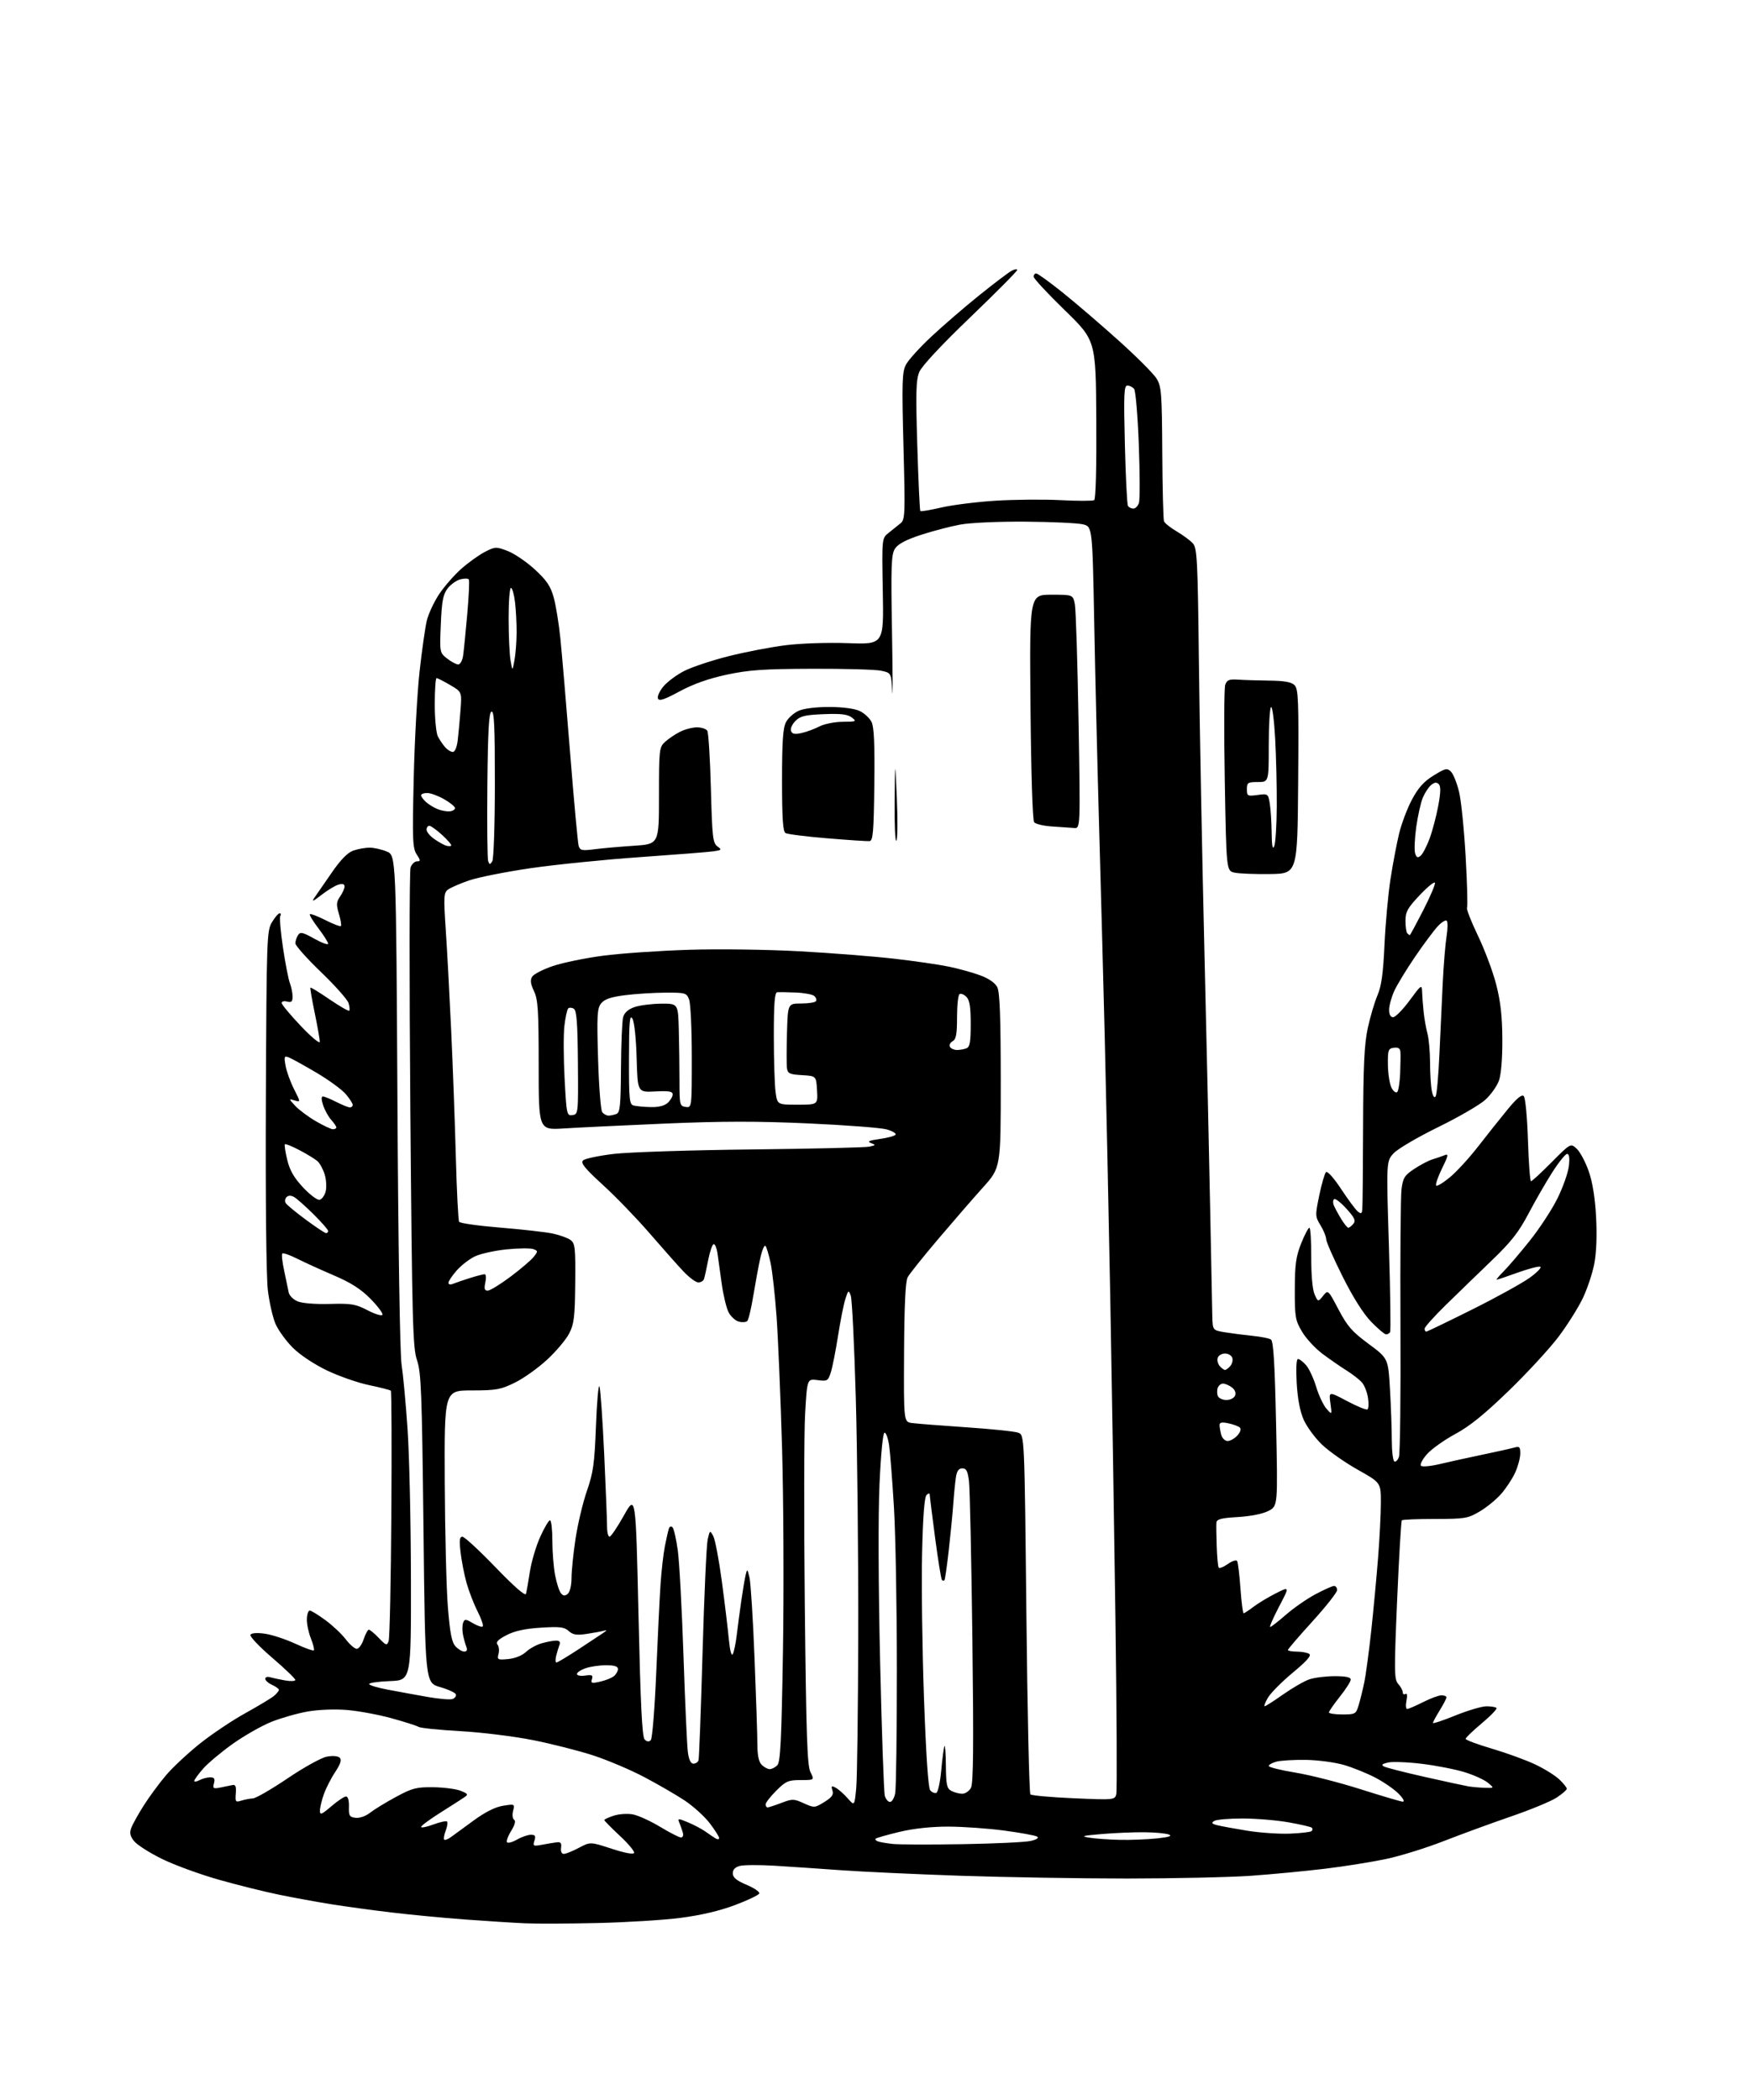 <?xml version="1.0" encoding="UTF-8" standalone="no"?>
<svg 
  version="1.1" 
  xmlns="http://www.w3.org/2000/svg" 
  xmlns:xlink="http://www.w3.org/1999/xlink" 
  xmlns:svg="http://www.w3.org/2000/svg"
  xmlns:rdf="http://www.w3.org/1999/02/22-rdf-syntax-ns#"
  xmlns:cc="http://creativecommons.org/ns#"
  xmlns:dc="http://purl.org/dc/elements/1.1/"
  viewBox="0 0 640 768"
  width="640"
  height="768"
>
<style>svg {background-color: white; }</style>"
<path stroke="none" fill="black" fill-rule="evenodd" d="M218.50,703.28C208.05,703.52 196.12,703.57 192.00,703.38C187.88,703.20 177.97,702.57 170.00,701.98C162.03,701.39 149.88,700.23 143.00,699.40C136.12,698.58 126.29,697.23 121.15,696.41C116.01,695.59 107.46,694.03 102.15,692.94C96.84,691.86 86.88,689.38 80.00,687.43C73.12,685.48 63.78,682.07 59.23,679.83C54.69,677.60 50.10,674.67 49.03,673.32C47.54,671.42 47.31,670.30 48.04,668.41C48.55,667.06 50.61,663.38 52.61,660.23C54.61,657.08 58.24,652.15 60.68,649.28C63.11,646.40 68.67,641.21 73.02,637.73C77.36,634.25 84.88,629.21 89.71,626.54C94.54,623.86 99.29,621.00 100.25,620.18C101.21,619.36 102.00,618.38 102.00,618.01C102.00,617.63 100.87,616.81 99.50,616.18C98.12,615.56 97.00,614.55 97.00,613.95C97.00,613.36 97.79,613.10 98.75,613.38C99.71,613.66 102.19,614.19 104.25,614.56C106.31,614.92 108.00,614.84 107.99,614.36C107.99,613.89 104.15,610.21 99.47,606.19C94.78,602.18 91.24,598.42 91.59,597.85C91.99,597.21 94.02,597.06 96.87,597.47C99.42,597.83 104.38,599.46 107.90,601.08C111.42,602.71 114.51,603.82 114.77,603.56C115.04,603.30 114.55,601.33 113.69,599.18C112.83,597.03 112.17,593.86 112.22,592.14C112.26,590.41 112.74,589.00 113.27,589.00C113.80,589.00 116.37,590.57 118.99,592.50C121.61,594.42 124.96,597.57 126.43,599.50C127.90,601.42 129.72,603.00 130.47,603.00C131.23,603.00 132.36,601.42 133.00,599.50C133.64,597.58 134.49,596.00 134.89,596.00C135.29,596.00 136.93,597.36 138.53,599.03C141.20,601.82 141.49,601.91 142.13,600.17C142.52,599.13 142.96,578.21 143.12,553.68C143.28,529.15 143.20,508.87 142.93,508.60C142.67,508.34 139.09,507.42 134.98,506.56C130.86,505.71 123.90,503.27 119.50,501.16C114.86,498.92 109.65,495.46 107.10,492.90C104.67,490.48 101.85,486.60 100.81,484.28C99.78,481.96 98.49,476.34 97.95,471.78C97.37,466.92 97.07,438.12 97.23,402.00C97.49,342.89 97.58,340.37 99.47,337.25C100.55,335.46 101.81,334.00 102.27,334.00C102.74,334.00 102.85,334.44 102.51,334.98C102.18,335.51 102.61,340.68 103.47,346.45C104.33,352.22 105.47,358.11 106.01,359.54C106.56,360.96 107.00,363.18 107.00,364.47C107.00,366.32 106.58,366.70 105.00,366.29C103.90,366.00 103.00,366.23 103.00,366.79C103.00,367.35 106.13,371.12 109.96,375.16C113.78,379.20 116.93,381.82 116.94,381.00C116.96,380.18 116.13,375.45 115.11,370.50C114.08,365.55 113.37,361.36 113.52,361.19C113.67,361.01 116.82,362.95 120.52,365.48C124.22,368.01 127.46,369.87 127.72,369.62C127.97,369.36 127.86,368.10 127.46,366.83C127.07,365.55 122.53,360.44 117.37,355.48C112.22,350.53 108.01,345.80 108.02,344.98C108.02,344.17 108.46,342.82 108.99,342.00C109.81,340.71 110.66,340.90 114.97,343.31C117.74,344.85 120.00,345.67 120.00,345.13C120.00,344.59 118.39,342.05 116.43,339.48C114.47,336.91 113.07,334.59 113.33,334.33C113.59,334.08 116.14,335.05 119.00,336.50C121.86,337.95 124.41,338.92 124.67,338.66C124.93,338.41 124.60,336.40 123.94,334.20C122.93,330.81 122.99,329.85 124.37,327.88C125.27,326.60 126.00,324.95 126.00,324.21C126.00,323.28 125.30,323.07 123.75,323.53C122.51,323.90 119.70,325.61 117.50,327.33C114.50,329.68 113.87,329.92 115.00,328.29C115.83,327.10 118.67,322.98 121.32,319.14C124.61,314.37 127.12,311.81 129.22,311.07C130.91,310.48 133.60,310.00 135.18,310.00C136.77,310.00 139.59,310.64 141.46,311.42C144.85,312.84 144.85,312.84 145.35,402.67C145.64,455.51 146.26,495.18 146.86,499.00C147.41,502.57 148.40,513.15 149.04,522.50C149.69,531.85 150.25,556.38 150.28,577.00C150.35,614.50 150.35,614.50 142.68,614.79C138.45,614.95 135.00,615.44 135.00,615.87C135.00,616.30 138.04,617.23 141.75,617.92C145.46,618.62 151.98,619.82 156.23,620.57C160.49,621.33 164.67,621.68 165.53,621.35C166.38,621.02 166.92,620.26 166.72,619.65C166.51,619.04 163.91,617.84 160.92,616.98C155.50,615.41 155.50,615.41 154.87,558.93C154.31,509.20 154.02,501.85 152.51,497.47C150.96,492.99 150.72,484.00 150.07,406.00C149.68,358.42 149.71,318.49 150.15,317.25C150.59,316.01 151.65,315.00 152.50,315.00C153.86,315.00 153.85,314.70 152.38,312.46C150.90,310.19 150.78,307.17 151.30,284.71C151.62,270.84 152.59,253.20 153.45,245.50C154.31,237.80 155.49,229.47 156.08,227.00C156.67,224.53 158.69,220.18 160.57,217.34C162.45,214.50 166.13,210.30 168.74,207.99C171.36,205.68 175.25,202.90 177.38,201.81C181.09,199.91 181.45,199.90 185.65,201.50C188.06,202.42 192.50,205.43 195.52,208.19C199.84,212.14 201.31,214.29 202.46,218.35C203.26,221.18 204.38,228.00 204.94,233.50C205.50,239.00 207.11,257.90 208.51,275.50C209.91,293.10 211.31,308.34 211.63,309.38C212.14,311.01 212.87,311.17 217.36,310.59C220.19,310.22 226.66,309.65 231.75,309.31C241.00,308.71 241.00,308.71 241.00,291.03C241.00,273.97 241.08,273.28 243.25,271.29C244.49,270.16 246.94,268.51 248.70,267.62C250.46,266.73 253.25,266.00 254.89,266.00C256.54,266.00 258.23,266.56 258.67,267.25C259.10,267.94 259.69,277.42 259.98,288.33C260.45,306.12 260.69,308.30 262.35,309.52C264.06,310.77 263.95,310.91 260.85,311.35C259.01,311.61 246.93,312.56 234.00,313.47C221.07,314.37 203.07,316.20 194.00,317.52C184.93,318.85 174.80,320.86 171.50,322.00C168.20,323.14 164.74,324.65 163.81,325.36C162.28,326.51 162.21,327.97 163.02,340.07C163.52,347.46 164.41,364.07 165.01,377.00C165.61,389.93 166.37,410.71 166.71,423.19C167.04,435.67 167.58,446.31 167.91,446.83C168.23,447.35 175.03,448.31 183.00,448.96C190.97,449.61 199.59,450.59 202.14,451.13C204.69,451.67 207.62,452.73 208.64,453.48C210.32,454.71 210.49,456.27 210.37,469.24C210.25,481.60 209.94,484.19 208.18,487.64C207.05,489.85 203.42,494.17 200.11,497.23C196.80,500.30 191.49,504.09 188.30,505.65C183.10,508.20 181.46,508.50 172.50,508.50C162.50,508.51 162.50,508.51 162.65,542.00C162.74,560.43 163.25,581.04 163.80,587.80C164.55,597.15 165.21,600.57 166.55,602.05C167.52,603.12 168.96,604.00 169.76,604.00C170.74,604.00 170.99,603.42 170.54,602.25C170.16,601.29 169.61,599.28 169.31,597.78C169.01,596.29 169.04,594.35 169.37,593.47C169.92,592.03 170.27,592.05 172.96,593.64C174.60,594.60 176.21,595.13 176.54,594.80C176.87,594.47 176.02,592.00 174.66,589.31C173.29,586.62 171.49,581.96 170.64,578.96C169.80,575.96 168.81,570.91 168.44,567.75C167.92,563.27 168.07,562.00 169.11,562.00C169.85,562.00 175.29,567.02 181.20,573.16C187.91,580.13 192.09,583.79 192.35,582.91C192.57,582.13 193.21,578.52 193.77,574.87C194.32,571.23 196.02,565.49 197.53,562.12C199.04,558.75 200.66,556.00 201.14,556.00C201.61,556.00 202.00,559.31 202.00,563.36C202.00,567.41 202.45,573.11 203.00,576.01C203.55,578.92 204.51,581.91 205.14,582.66C205.99,583.69 206.60,583.75 207.63,582.89C208.43,582.23 209.00,579.81 209.01,577.13C209.01,574.58 209.67,568.11 210.48,562.75C211.29,557.39 213.16,549.51 214.64,545.25C216.96,538.57 217.42,535.28 217.95,521.50C218.29,512.70 218.86,506.18 219.22,507.00C219.58,507.82 220.36,518.85 220.95,531.50C221.53,544.15 222.01,556.19 222.01,558.25C222.00,560.31 222.41,562.00 222.91,562.00C223.41,562.00 225.77,558.51 228.16,554.25C232.50,546.50 232.50,546.50 233.51,590.71C234.25,623.49 234.83,635.23 235.76,636.16C236.59,636.99 237.33,637.07 238.00,636.40C238.55,635.85 239.44,624.86 239.98,611.95C240.52,599.05 241.23,584.45 241.56,579.50C241.89,574.55 242.60,568.25 243.15,565.50C243.69,562.75 244.34,559.86 244.60,559.08C244.88,558.23 245.42,558.03 245.96,558.58C246.45,559.09 247.31,562.88 247.88,567.01C248.45,571.14 249.38,588.46 249.96,605.51C250.53,622.55 251.25,638.41 251.56,640.75C251.93,643.57 252.62,645.00 253.59,645.00C254.40,645.00 255.24,644.44 255.46,643.75C255.68,643.06 256.34,625.40 256.93,604.50C257.52,583.60 258.37,564.92 258.81,563.00C259.60,559.59 259.65,559.56 260.84,561.75C261.52,562.99 262.93,570.41 263.98,578.25C265.03,586.09 266.18,595.63 266.54,599.45C266.95,603.70 267.51,605.83 267.99,604.95C268.42,604.15 269.07,601.02 269.43,598.00C269.79,594.98 270.53,589.35 271.09,585.50C271.64,581.65 272.36,577.38 272.69,576.00C273.26,573.64 273.34,573.69 274.11,577.00C274.55,578.92 275.39,592.20 275.95,606.50C276.52,620.80 276.99,635.06 276.99,638.18C277.00,642.00 277.51,644.37 278.57,645.43C279.44,646.29 280.75,647.00 281.50,647.00C282.25,647.00 283.49,646.37 284.27,645.59C285.41,644.45 285.80,636.54 286.34,603.84C286.70,581.65 286.55,548.20 286.01,529.50C285.46,510.80 284.55,489.20 284.00,481.50C283.44,473.80 282.47,465.02 281.84,462.00C281.20,458.98 280.35,456.12 279.95,455.65C279.54,455.19 278.68,457.21 278.04,460.15C277.39,463.09 276.25,469.28 275.49,473.90C274.73,478.52 273.74,482.66 273.28,483.12C272.83,483.57 271.44,483.67 270.19,483.34C268.94,483.01 267.26,481.47 266.45,479.91C265.64,478.35 264.50,473.57 263.91,469.28C263.33,465.00 262.63,460.04 262.38,458.25C262.12,456.46 261.51,455.00 261.03,455.00C260.54,455.00 259.63,457.59 259.01,460.75C258.39,463.91 257.70,467.06 257.47,467.75C257.25,468.44 256.30,469.00 255.38,469.00C254.45,469.00 251.91,467.09 249.73,464.75C247.54,462.41 242.00,456.15 237.39,450.83C232.79,445.51 225.20,437.65 220.51,433.37C213.79,427.21 212.26,425.32 213.25,424.38C213.94,423.72 219.00,422.65 224.50,422.00C230.00,421.35 252.72,420.61 275.00,420.37C297.27,420.12 316.62,419.66 318.00,419.34C320.33,418.81 320.36,418.72 318.50,418.02C317.00,417.46 317.82,417.09 321.75,416.54C324.64,416.14 327.23,415.43 327.52,414.96C327.81,414.49 326.35,413.63 324.28,413.04C322.20,412.45 309.33,411.47 295.67,410.85C276.95,410.00 264.04,410.02 243.17,410.91C227.95,411.57 211.34,412.36 206.25,412.69C197.00,413.28 197.00,413.28 197.00,389.67C197.00,369.46 196.75,365.55 195.29,362.48C194.03,359.84 193.85,358.44 194.62,357.20C195.19,356.26 198.61,354.50 202.23,353.28C205.84,352.06 214.11,350.36 220.60,349.51C227.09,348.66 241.20,347.69 251.95,347.35C262.94,347.01 280.69,347.25 292.50,347.90C304.05,348.54 319.57,349.76 327.00,350.61C334.43,351.46 343.45,352.77 347.05,353.52C350.66,354.27 355.83,355.71 358.54,356.72C361.63,357.87 363.93,359.47 364.72,361.02C365.64,362.85 365.97,371.83 365.99,395.26C366.00,427.02 366.00,427.02 359.49,434.26C355.91,438.24 348.51,446.77 343.04,453.22C337.58,459.66 332.58,465.91 331.94,467.12C331.14,468.60 330.72,477.45 330.63,494.65C330.50,520.00 330.50,520.00 333.50,520.42C335.15,520.65 344.07,521.35 353.33,521.98C362.58,522.60 371.17,523.49 372.41,523.97C374.67,524.83 374.67,524.83 375.36,590.14C375.74,626.06 376.40,655.80 376.83,656.23C377.25,656.65 384.37,657.29 392.64,657.65C407.37,658.29 407.70,658.25 408.24,656.19C408.54,655.03 408.41,626.05 407.93,591.79C407.46,557.53 406.60,504.30 406.02,473.50C405.44,442.70 404.53,400.18 404.01,379.00C403.48,357.82 402.56,323.18 401.95,302.00C401.35,280.82 400.55,247.54 400.18,228.04C399.50,192.58 399.50,192.58 396.00,191.75C394.07,191.29 384.62,190.85 375.00,190.78C364.88,190.71 354.76,191.17 351.00,191.88C347.43,192.55 340.99,194.24 336.71,195.64C331.34,197.40 328.43,198.95 327.33,200.62C325.94,202.74 325.80,206.62 326.22,231.27C326.48,246.80 326.52,256.48 326.30,252.79C325.91,246.07 325.91,246.07 322.21,245.29C320.17,244.85 308.82,244.54 297.00,244.58C279.16,244.64 273.84,245.01 265.73,246.75C259.15,248.16 253.54,250.15 248.55,252.84C242.87,255.91 241.03,256.51 240.62,255.44C240.32,254.68 241.25,252.67 242.67,250.98C244.10,249.29 247.54,246.74 250.33,245.33C253.12,243.92 260.38,241.51 266.45,239.98C272.53,238.45 281.91,236.64 287.31,235.97C292.90,235.27 302.72,234.94 310.16,235.21C323.21,235.68 323.21,235.68 322.85,216.25C322.50,196.82 322.50,196.82 325.00,194.86C326.38,193.78 328.31,192.22 329.31,191.41C331.01,190.01 331.07,188.25 330.41,163.19C329.80,139.76 329.91,136.08 331.31,133.38C332.18,131.68 336.38,127.04 340.64,123.07C344.89,119.09 352.77,112.30 358.15,107.97C363.54,103.64 368.85,99.61 369.97,99.02C371.09,98.42 372.00,98.30 372.00,98.74C372.00,99.19 364.28,106.97 354.85,116.03C344.30,126.15 337.12,133.85 336.22,136.00C334.99,138.92 334.87,143.39 335.47,163.00C335.86,175.93 336.36,186.68 336.58,186.90C336.79,187.12 340.24,186.54 344.24,185.61C348.23,184.68 357.12,183.56 364.00,183.12C370.88,182.69 381.61,182.59 387.85,182.91C394.09,183.24 399.63,183.23 400.16,182.91C400.74,182.54 401.04,170.95 400.93,153.41C400.75,124.50 400.75,124.50 389.38,113.43C383.12,107.35 378.00,101.83 378.00,101.18C378.00,100.53 378.43,100.00 378.96,100.00C379.48,100.00 383.85,103.16 388.66,107.01C393.47,110.87 402.71,118.80 409.19,124.63C415.67,130.46 421.86,136.66 422.95,138.41C424.75,141.33 424.93,143.62 425.06,165.47C425.13,178.60 425.42,189.92 425.69,190.63C425.96,191.34 428.05,193.01 430.34,194.35C432.63,195.70 435.28,197.65 436.24,198.71C437.81,200.44 438.02,204.59 438.46,242.56C438.73,265.63 439.62,312.62 440.45,347.00C441.28,381.38 442.24,424.57 442.59,443.00C442.94,461.43 443.28,478.75 443.36,481.50C443.50,486.50 443.50,486.50 448.00,487.24C450.48,487.64 454.98,488.22 458.01,488.53C461.04,488.83 464.08,489.43 464.77,489.86C465.72,490.44 466.19,498.21 466.68,520.71C467.32,550.78 467.32,550.78 463.91,552.56C461.86,553.63 457.41,554.52 452.75,554.80C446.54,555.17 444.97,555.58 444.86,556.88C444.78,557.77 444.83,561.65 444.97,565.50C445.10,569.35 445.42,572.85 445.68,573.27C445.93,573.69 447.43,573.12 449.00,572.00C450.57,570.88 452.12,570.38 452.43,570.89C452.75,571.41 453.30,575.91 453.65,580.91C454.01,585.91 454.53,590.00 454.81,590.00C455.08,590.00 456.70,588.94 458.41,587.64C460.11,586.34 463.79,584.13 466.58,582.71C471.67,580.13 471.67,580.13 467.77,587.57C465.63,591.66 464.17,595.00 464.53,595.00C464.89,595.00 467.47,592.99 470.28,590.54C473.08,588.09 477.94,584.71 481.08,583.04C484.21,581.37 487.28,580.00 487.89,580.00C488.50,580.00 489.00,580.68 489.00,581.52C489.00,582.36 484.95,587.50 480.00,592.95C475.05,598.39 471.00,603.11 471.00,603.43C471.00,603.74 472.46,604.01 474.25,604.02C476.04,604.02 478.08,604.40 478.79,604.85C479.70,605.43 477.96,607.42 472.79,611.72C468.78,615.05 464.69,619.17 463.69,620.89C462.70,622.60 462.17,624.00 462.51,624.00C462.86,624.00 465.92,622.04 469.32,619.64C472.72,617.25 477.03,614.77 478.90,614.14C480.77,613.52 484.93,613.00 488.15,613.00C492.17,613.00 494.00,613.39 493.99,614.25C493.98,614.94 492.19,617.75 490.00,620.50C487.81,623.25 486.02,625.84 486.01,626.25C486.00,626.66 488.22,627.00 490.92,627.00C495.61,627.00 495.89,626.84 496.84,623.75C497.38,621.96 498.31,618.25 498.89,615.50C499.48,612.75 500.63,604.20 501.47,596.50C502.30,588.80 503.43,576.70 503.99,569.60C504.55,562.51 505.00,553.45 505.00,549.48C505.00,542.24 505.00,542.24 496.55,537.50C491.91,534.89 486.02,530.76 483.47,528.32C480.92,525.87 477.91,521.78 476.78,519.23C475.43,516.19 474.55,511.56 474.22,505.80C473.92,500.47 474.10,497.00 474.69,497.00C475.22,497.00 476.55,498.01 477.64,499.25C478.73,500.49 480.40,504.05 481.34,507.17C482.28,510.29 483.97,513.89 485.10,515.17C487.14,517.50 487.14,517.50 486.55,513.17C485.95,508.84 485.95,508.84 492.63,512.39C496.30,514.34 499.66,515.71 500.09,515.45C500.52,515.18 500.61,513.28 500.30,511.23C499.99,509.18 499.00,506.65 498.11,505.62C497.23,504.59 494.70,502.62 492.50,501.24C490.30,499.87 486.32,497.11 483.66,495.12C481.00,493.13 477.62,489.48 476.16,487.00C473.71,482.85 473.50,481.64 473.53,471.50C473.55,462.41 473.96,459.50 475.85,454.75C477.11,451.59 478.47,449.00 478.86,449.00C479.26,449.00 479.56,453.84 479.54,459.75C479.52,466.32 479.99,471.61 480.76,473.35C482.02,476.19 482.02,476.19 483.86,473.92C485.70,471.65 485.70,471.65 489.52,478.91C492.73,485.01 494.48,487.02 500.51,491.47C507.68,496.78 507.68,496.78 508.34,508.14C508.70,514.39 508.99,522.74 509.00,526.69C509.00,530.65 509.42,534.14 509.93,534.46C510.44,534.77 511.20,534.01 511.62,532.76C512.04,531.52 512.29,510.02 512.17,485.00C512.05,459.98 512.22,437.40 512.56,434.83C513.09,430.76 513.69,429.81 517.23,427.47C519.47,425.99 522.47,424.42 523.90,423.99C525.33,423.56 527.31,422.88 528.30,422.48C529.84,421.85 529.70,422.57 527.36,427.35C525.85,430.42 524.89,433.23 525.24,433.58C525.59,433.92 527.88,432.53 530.33,430.48C532.78,428.44 537.42,423.36 540.64,419.20C543.86,415.05 548.69,408.98 551.36,405.73C554.73,401.63 556.54,400.14 557.26,400.86C557.85,401.45 558.52,408.53 558.79,416.95C559.05,425.23 559.56,432.00 559.91,432.00C560.27,432.00 563.67,428.86 567.48,425.02C574.41,418.04 574.41,418.04 576.66,420.15C577.89,421.31 579.86,425.01 581.03,428.38C582.43,432.42 583.35,438.14 583.72,445.20C584.07,451.90 583.82,458.26 583.05,462.20C582.38,465.67 580.51,471.29 578.89,474.70C577.27,478.11 573.32,484.41 570.11,488.70C566.90,492.99 558.70,501.90 551.89,508.51C542.91,517.21 537.48,521.61 532.16,524.47C528.13,526.65 523.48,529.96 521.84,531.84C520.19,533.71 519.22,535.61 519.67,536.06C520.13,536.50 523.20,536.23 526.50,535.44C529.80,534.65 536.77,533.12 542.00,532.03C547.23,530.94 552.51,529.76 553.75,529.41C555.71,528.85 556.00,529.13 555.98,531.63C555.97,533.21 555.13,536.33 554.11,538.57C553.09,540.80 550.79,544.31 548.99,546.35C547.20,548.40 543.65,551.30 541.11,552.79C536.81,555.32 535.72,555.50 524.83,555.50C518.42,555.50 512.95,555.73 512.67,556.00C512.40,556.27 511.63,569.45 510.95,585.27C509.83,611.57 509.87,614.20 511.36,615.85C512.26,616.84 513.00,618.21 513.00,618.89C513.00,619.56 513.44,619.84 513.98,619.51C514.60,619.13 514.74,620.06 514.36,621.95C514.02,623.63 514.14,625.00 514.62,625.00C515.11,624.99 517.71,623.87 520.42,622.50C523.13,621.12 526.16,620.00 527.17,620.00C528.18,620.00 529.00,620.34 528.99,620.75C528.99,621.16 527.88,623.30 526.53,625.50C525.17,627.70 524.05,629.78 524.03,630.11C524.01,630.45 527.71,629.22 532.25,627.38C536.79,625.54 541.89,624.03 543.58,624.02C545.28,624.01 546.94,624.28 547.28,624.62C547.62,624.95 545.22,627.47 541.95,630.20C538.68,632.94 536.00,635.51 536.00,635.92C536.00,636.33 540.33,637.95 545.61,639.51C550.90,641.07 557.99,643.65 561.36,645.24C564.74,646.83 568.74,649.31 570.25,650.75C571.76,652.19 573.00,653.73 573.00,654.17C573.00,654.61 571.31,656.08 569.25,657.43C567.19,658.78 559.65,661.89 552.50,664.34C545.35,666.80 534.33,670.84 528.00,673.31C521.67,675.79 512.23,678.73 507.00,679.84C501.77,680.95 491.65,682.57 484.50,683.43C477.35,684.29 465.20,685.45 457.50,686.00C449.80,686.54 429.41,686.99 412.18,687.00C394.96,687.00 367.51,686.54 351.18,685.99C334.86,685.43 315.20,684.52 307.50,683.96C299.80,683.40 288.95,682.67 283.39,682.33C277.83,681.99 272.09,682.01 270.64,682.38C268.85,682.82 268.00,683.71 268.00,685.11C268.00,686.64 269.30,687.72 273.02,689.29C275.77,690.46 277.88,691.88 277.69,692.45C277.51,693.03 273.49,694.95 268.77,696.72C263.17,698.83 256.25,700.45 248.84,701.40C242.61,702.20 228.95,703.04 218.50,703.28zM231.90,677.63C232.12,677.07 229.76,674.24 226.65,671.35C223.54,668.45 221.00,665.88 221.00,665.62C221.00,665.36 222.55,664.64 224.44,664.02C226.33,663.40 229.48,663.19 231.43,663.55C233.39,663.92 237.90,665.97 241.44,668.11C244.99,670.25 248.42,672.00 249.06,672.00C249.71,672.00 250.01,671.21 249.73,670.25C249.45,669.29 248.89,667.68 248.48,666.68C247.77,664.95 247.92,664.94 251.62,666.46C253.75,667.34 256.62,668.86 258.00,669.84C259.38,670.82 261.06,671.96 261.75,672.37C262.44,672.78 263.00,672.71 263.00,672.20C263.00,671.70 261.45,669.26 259.56,666.78C257.66,664.30 253.54,660.56 250.40,658.47C247.25,656.39 240.58,652.52 235.58,649.89C230.57,647.25 222.23,643.71 217.03,642.01C211.84,640.31 201.94,637.79 195.04,636.41C188.09,635.02 176.22,633.55 168.42,633.11C160.68,632.68 153.77,631.98 153.07,631.54C152.37,631.11 147.91,629.69 143.17,628.38C138.43,627.08 131.12,625.72 126.93,625.37C122.49,625.00 116.50,625.23 112.55,625.92C108.83,626.57 102.86,628.27 99.29,629.69C95.72,631.12 89.36,634.74 85.15,637.73C80.94,640.72 76.05,644.82 74.29,646.83C72.52,648.85 71.06,650.85 71.04,651.29C71.02,651.72 71.87,651.60 72.93,651.04C74.00,650.47 75.76,650.00 76.84,650.00C78.37,650.00 78.69,650.49 78.25,652.16C77.74,654.09 77.99,654.25 80.65,653.72C82.29,653.39 84.27,652.98 85.06,652.81C86.13,652.58 86.43,653.37 86.23,655.87C85.98,658.97 86.15,659.18 88.23,658.52C89.48,658.13 91.40,657.76 92.50,657.70C93.60,657.64 99.32,654.33 105.21,650.35C111.10,646.36 117.54,642.80 119.53,642.43C121.71,642.02 123.58,642.18 124.23,642.83C125.01,643.61 124.55,645.08 122.58,648.06C121.07,650.33 119.20,654.01 118.42,656.22C117.64,658.44 117.00,661.13 117.00,662.20C117.00,663.88 117.59,663.65 121.18,660.58C123.48,658.61 125.89,657.00 126.54,657.00C127.27,657.00 127.68,658.46 127.61,660.75C127.51,664.06 127.80,664.53 130.05,664.80C131.53,664.97 133.76,664.19 135.33,662.95C136.83,661.77 141.08,659.17 144.78,657.17C150.77,653.93 152.26,653.54 158.50,653.62C162.35,653.67 166.85,654.26 168.50,654.93C171.19,656.02 171.32,656.27 169.78,657.32C168.83,657.97 164.90,660.49 161.03,662.93C157.16,665.37 154.00,667.71 154.00,668.13C154.00,668.56 156.01,668.16 158.46,667.25C160.92,666.34 163.18,665.85 163.49,666.16C163.80,666.47 163.58,667.97 163.00,669.50C162.42,671.03 162.17,672.50 162.45,672.78C162.72,673.05 163.81,672.65 164.86,671.89C165.91,671.13 169.67,668.38 173.21,665.79C177.43,662.70 181.13,660.84 183.97,660.39C188.24,659.71 188.28,659.73 187.64,662.29C187.28,663.73 187.45,665.16 188.03,665.52C188.69,665.92 188.28,667.43 186.92,669.63C185.74,671.54 185.08,673.41 185.45,673.78C185.82,674.16 187.49,673.68 189.15,672.73C190.80,671.78 193.06,671.00 194.15,671.00C195.73,671.00 195.99,671.44 195.45,673.15C194.82,675.13 195.03,675.25 198.14,674.67C199.99,674.32 202.40,673.91 203.50,673.77C205.06,673.56 205.43,674.00 205.19,675.75C205.00,677.10 205.40,678.00 206.19,678.00C206.91,678.00 209.39,677.01 211.70,675.78C215.89,673.56 215.89,673.56 223.70,676.11C228.51,677.68 231.65,678.27 231.90,677.63zM352.00,674.44C363.82,674.25 375.07,673.71 376.99,673.25C379.20,672.73 380.04,672.14 379.26,671.66C378.59,671.25 373.19,670.26 367.27,669.47C361.35,668.68 352.14,668.03 346.81,668.02C340.60,668.01 334.20,668.70 328.94,669.95C324.44,671.03 320.52,672.14 320.24,672.43C319.95,672.72 320.34,673.17 321.11,673.44C321.87,673.71 324.30,674.13 326.50,674.36C328.70,674.60 340.18,674.64 352.00,674.44zM409.60,672.86C413.51,672.94 419.57,672.70 423.06,672.34C427.53,671.87 428.83,671.44 427.46,670.91C426.38,670.49 422.35,670.11 418.50,670.08C414.65,670.04 407.68,670.34 403.00,670.73C395.69,671.35 395.06,671.54 398.50,672.08C400.70,672.43 405.70,672.78 409.60,672.86zM471.77,670.59C475.76,670.43 479.33,670.01 479.68,669.65C480.04,669.29 480.08,668.75 479.77,668.43C479.46,668.12 475.67,667.24 471.35,666.47C467.03,665.70 459.45,665.06 454.50,665.05C449.55,665.04 444.85,665.44 444.05,665.95C442.91,666.67 443.15,667.00 445.19,667.51C446.61,667.87 451.53,668.77 456.13,669.52C460.74,670.27 467.77,670.75 471.77,670.59zM280.72,661.00C281.11,661.00 283.37,660.26 285.74,659.36C289.77,657.82 290.29,657.82 293.95,659.48C297.79,661.21 297.94,661.20 301.47,659.02C304.25,657.30 304.93,656.34 304.44,654.81C303.91,653.13 304.09,652.98 305.66,653.82C306.67,654.37 308.62,656.09 310.00,657.66C312.50,660.50 312.50,660.50 313.13,654.00C313.48,650.42 313.81,624.77 313.87,597.00C313.93,569.23 313.53,530.67 312.98,511.31C312.43,491.96 311.60,475.10 311.14,473.85C310.34,471.69 310.24,471.75 309.17,475.04C308.55,476.94 307.35,483.00 306.49,488.50C305.63,494.00 304.44,500.01 303.85,501.87C302.83,505.05 302.56,505.20 298.98,504.72C295.19,504.22 295.19,504.22 294.45,516.86C294.04,523.81 293.99,555.53 294.33,587.35C294.84,634.91 295.21,645.71 296.40,648.10C297.85,651.00 297.85,651.00 292.81,651.00C288.28,651.00 287.37,651.40 283.88,654.88C281.75,657.02 280.00,659.27 280.00,659.88C280.00,660.50 280.32,661.00 280.72,661.00zM325.49,659.00C326.18,659.00 327.03,657.59 327.38,655.88C327.72,654.16 328.00,633.92 328.00,610.91C328.00,587.90 327.52,561.06 326.93,551.28C326.34,541.50 325.55,531.35 325.18,528.71C324.81,526.08 324.05,523.93 323.50,523.95C322.90,523.96 322.16,531.49 321.65,542.74C321.14,553.99 321.23,580.12 321.88,608.00C322.47,633.58 323.24,655.51 323.59,656.75C323.94,657.99 324.80,659.00 325.49,659.00zM512.94,658.89C513.82,658.96 513.30,657.88 511.58,656.08C510.04,654.48 506.24,651.83 503.14,650.19C500.04,648.56 494.80,646.43 491.50,645.47C488.20,644.51 481.90,643.67 477.50,643.61C473.10,643.55 468.26,643.85 466.75,644.27C465.24,644.69 464.00,645.40 464.00,645.85C464.00,646.30 468.39,647.39 473.75,648.27C479.11,649.15 489.80,651.87 497.50,654.32C505.20,656.77 512.15,658.82 512.94,658.89zM342.40,655.70C343.01,655.50 343.82,651.82 344.22,647.52C344.61,643.22 345.14,639.21 345.39,638.60C345.64,638.00 345.88,641.20 345.92,645.71C345.99,652.77 346.27,654.08 347.93,654.96C349.00,655.53 350.78,656.00 351.90,656.00C353.02,656.00 354.46,655.02 355.10,653.82C355.97,652.19 356.10,638.33 355.61,599.07C355.25,570.16 354.69,544.36 354.38,541.75C353.92,538.00 353.41,537.00 351.94,537.00C350.62,537.00 349.95,537.93 349.59,540.25C349.32,542.04 348.88,546.42 348.63,550.00C348.37,553.58 347.62,561.23 346.97,567.00C346.32,572.77 345.61,577.69 345.39,577.92C345.18,578.15 344.76,578.10 344.47,577.81C344.19,577.52 343.06,570.58 341.98,562.39C340.90,554.20 340.01,547.07 340.01,546.55C340.00,546.03 339.48,546.12 338.84,546.76C338.07,547.53 337.52,554.71 337.22,568.21C336.96,579.37 337.28,603.10 337.91,620.94C338.65,641.70 339.47,653.86 340.18,654.72C340.80,655.46 341.80,655.90 342.40,655.70zM543.00,653.83C546.50,653.93 546.50,653.93 544.15,651.98C542.86,650.90 539.02,649.16 535.62,648.11C532.22,647.06 525.21,645.69 520.05,645.06C514.88,644.43 509.31,644.21 507.66,644.57C505.51,645.05 505.06,645.45 506.08,646.01C506.86,646.44 513.58,648.16 521.00,649.83C528.42,651.50 535.62,653.06 537.00,653.30C538.38,653.53 541.08,653.77 543.00,653.83zM219.49,615.00C221.45,614.56 223.72,613.65 224.53,612.98C225.34,612.30 226.00,611.14 226.00,610.38C226.00,609.42 224.68,609.00 221.65,609.00C219.26,609.00 215.88,609.49 214.15,610.10C212.42,610.70 211.00,611.65 211.00,612.21C211.00,612.77 212.35,613.03 214.01,612.78C216.51,612.42 216.93,612.64 216.48,614.07C216.00,615.59 216.37,615.71 219.49,615.00zM203.50,608.00C203.89,608.00 207.47,605.86 211.45,603.25C215.43,600.64 219.55,597.92 220.60,597.20C221.97,596.26 222.05,596.03 220.88,596.37C219.99,596.63 217.16,597.15 214.59,597.54C210.87,598.10 209.53,597.88 207.99,596.49C206.37,595.02 204.74,594.83 197.78,595.27C191.96,595.63 188.23,596.45 185.22,598.01C182.16,599.61 181.23,600.57 181.93,601.42C182.47,602.07 182.65,603.62 182.32,604.87C181.77,606.98 181.99,607.10 185.86,606.74C188.32,606.51 190.94,605.47 192.34,604.15C193.62,602.94 196.21,601.51 198.08,600.98C199.96,600.44 202.33,600.00 203.35,600.00C204.64,600.00 205.03,600.49 204.60,601.59C204.27,602.47 203.72,604.27 203.39,605.59C203.06,606.92 203.11,608.00 203.50,608.00zM448.96,527.00C449.91,527.00 451.51,526.09 452.52,524.98C453.63,523.76 453.99,522.61 453.43,522.08C452.92,521.60 451.04,520.90 449.25,520.53C446.87,520.02 446.00,520.20 446.01,521.17C446.02,521.90 446.30,523.51 446.63,524.75C446.96,525.99 448.01,527.00 448.96,527.00zM448.50,512.00C449.96,512.00 451.34,511.29 451.69,510.36C452.08,509.35 451.61,508.19 450.47,507.36C449.45,506.61 448.01,506.00 447.28,506.00C446.54,506.00 445.68,506.68 445.36,507.50C445.05,508.32 445.05,509.68 445.36,510.50C445.68,511.32 447.09,512.00 448.50,512.00zM448.00,501.00C448.42,501.00 449.31,500.33 449.99,499.51C450.67,498.69 450.96,497.34 450.64,496.51C450.32,495.68 449.13,495.00 448.00,495.00C446.87,495.00 445.68,495.68 445.36,496.51C445.04,497.34 445.33,498.69 446.01,499.51C446.69,500.33 447.58,501.00 448.00,501.00zM506.90,488.00C506.37,488.00 503.92,485.93 501.46,483.40C498.61,480.47 494.83,474.48 491.00,466.83C487.70,460.24 485.00,454.10 485.00,453.18C484.99,452.25 484.07,449.99 482.95,448.14C480.96,444.89 480.95,444.54 482.47,437.17C483.34,432.98 484.45,429.15 484.93,428.67C485.44,428.16 487.76,430.73 490.43,434.79C492.97,438.64 495.71,442.34 496.52,443.02C497.73,444.02 498.04,443.91 498.21,442.37C498.33,441.34 498.46,427.68 498.50,412.00C498.57,389.71 498.94,381.87 500.21,376.00C501.10,371.88 502.70,366.48 503.76,364.00C505.21,360.62 505.85,356.02 506.33,345.50C506.68,337.80 507.67,327.00 508.52,321.50C509.37,316.00 510.79,308.51 511.67,304.86C512.55,301.21 514.67,295.60 516.39,292.39C518.70,288.06 520.74,285.79 524.29,283.61C528.64,280.93 529.23,280.80 530.65,282.22C531.51,283.08 532.84,286.42 533.61,289.64C534.38,292.86 535.46,303.52 536.01,313.33C536.57,323.14 536.79,331.53 536.51,331.99C536.23,332.44 538.02,337.02 540.49,342.16C542.96,347.30 545.97,355.32 547.17,360.00C548.77,366.20 549.38,371.61 549.43,380.00C549.47,387.07 548.99,392.92 548.19,395.18C547.47,397.21 545.21,400.39 543.15,402.25C541.09,404.11 533.35,408.59 525.95,412.21C518.55,415.83 511.26,420.11 509.74,421.71C506.98,424.63 506.98,424.63 507.94,455.50C508.46,472.48 508.66,486.74 508.38,487.19C508.11,487.63 507.44,488.00 506.90,488.00zM521.59,487.00C521.91,487.00 529.46,483.36 538.36,478.92C547.26,474.48 556.78,469.22 559.50,467.25C562.22,465.27 563.93,463.48 563.28,463.26C562.63,463.04 558.91,464.02 554.99,465.43C551.08,466.85 547.65,468.00 547.36,468.00C547.08,468.00 548.21,466.64 549.88,464.97C551.55,463.30 555.84,458.28 559.42,453.80C563.00,449.33 567.58,442.33 569.60,438.24C571.62,434.15 573.49,428.83 573.76,426.41C574.09,423.49 573.88,422.00 573.12,422.00C572.50,422.00 570.05,425.04 567.68,428.75C565.31,432.46 561.38,439.30 558.94,443.94C555.43,450.61 552.63,454.18 545.59,460.94C540.69,465.65 533.16,472.95 528.84,477.17C524.53,481.38 521.00,485.32 521.00,485.92C521.00,486.51 521.26,487.00 521.59,487.00zM139.87,480.81C140.07,480.26 138.08,477.62 135.45,474.95C131.97,471.42 128.33,469.10 122.08,466.42C117.36,464.40 111.32,461.65 108.65,460.31C105.98,458.96 103.55,458.12 103.24,458.43C102.93,458.74 103.24,461.58 103.93,464.74C104.61,467.91 105.35,471.46 105.57,472.62C105.80,473.80 107.26,475.28 108.84,475.93C110.51,476.63 115.42,477.02 120.60,476.87C128.51,476.65 130.06,476.91 134.50,479.22C137.28,480.66 139.66,481.37 139.87,480.81zM178.37,472.00C179.21,472.00 182.96,469.71 186.70,466.90C190.44,464.10 194.26,460.84 195.19,459.65C196.79,457.62 196.78,457.46 195.02,456.81C193.99,456.43 189.61,456.48 185.29,456.91C180.96,457.35 175.75,458.50 173.72,459.46C171.68,460.43 168.66,462.76 167.01,464.65C165.35,466.53 164.00,468.55 164.00,469.14C164.00,469.77 164.72,469.92 165.75,469.49C166.71,469.09 169.48,468.14 171.91,467.38C174.33,466.62 176.73,466.00 177.24,466.00C177.74,466.00 177.86,467.35 177.50,469.00C176.99,471.31 177.19,472.00 178.37,472.00zM119.25,450.98C119.66,450.99 120.00,450.63 120.00,450.18C120.00,449.72 117.58,446.96 114.63,444.04C111.68,441.12 108.49,438.29 107.54,437.76C106.41,437.13 105.46,437.14 104.79,437.81C104.23,438.37 104.10,439.35 104.50,440.00C104.90,440.65 108.21,443.38 111.86,446.07C115.51,448.77 118.84,450.98 119.25,450.98zM493.09,449.00C493.46,449.00 494.29,448.36 494.94,447.57C495.89,446.42 495.41,445.35 492.45,442.08C490.43,439.85 488.40,438.25 487.94,438.54C487.47,438.83 487.41,439.84 487.79,440.79C488.18,441.74 489.38,443.97 490.47,445.76C491.55,447.54 492.73,449.00 493.09,449.00zM116.85,438.79C117.68,438.63 118.69,437.27 119.09,435.76C119.49,434.26 119.34,431.45 118.74,429.52C118.15,427.59 116.95,425.39 116.08,424.63C115.21,423.87 112.28,422.08 109.56,420.65C106.84,419.22 104.43,418.24 104.19,418.47C103.96,418.70 104.34,421.26 105.04,424.15C105.96,428.01 107.50,430.69 110.82,434.24C113.31,436.90 116.02,438.95 116.85,438.79zM121.75,412.98C122.44,412.99 123.00,412.69 123.00,412.31C123.00,411.94 122.16,410.70 121.14,409.56C120.11,408.43 118.79,406.04 118.19,404.25C117.50,402.18 117.46,401.00 118.09,401.00C118.64,401.00 120.84,401.90 123.00,403.00C125.16,404.10 127.39,405.00 127.96,405.00C128.53,405.00 129.00,404.58 129.00,404.08C129.00,403.57 127.87,401.81 126.48,400.16C125.10,398.52 120.28,394.99 115.78,392.33C111.28,389.68 106.74,387.16 105.69,386.74C103.95,386.05 103.83,386.32 104.43,389.74C104.79,391.81 106.19,395.67 107.53,398.31C109.97,403.12 109.97,403.12 107.73,402.44C105.53,401.76 105.53,401.78 107.96,404.42C109.32,405.88 112.69,408.40 115.46,410.02C118.23,411.63 121.06,412.97 121.75,412.98zM209.36,407.81C211.47,407.50 211.50,407.22 211.35,388.62C211.23,374.06 210.89,369.55 209.85,368.91C209.12,368.46 208.19,368.41 207.79,368.81C207.40,369.20 206.77,372.06 206.41,375.16C206.05,378.26 206.08,386.95 206.48,394.46C207.19,407.66 207.28,408.10 209.36,407.81zM222.54,408.00C223.25,408.00 224.55,407.73 225.42,407.39C226.76,406.88 227.01,404.38 227.10,390.64C227.15,381.76 227.51,373.38 227.89,372.00C228.35,370.34 229.74,369.10 232.04,368.31C233.94,367.65 238.31,367.09 241.75,367.06C248.00,367.00 248.00,367.00 248.25,376.75C248.39,382.11 248.50,390.55 248.50,395.50C248.50,404.07 248.61,404.52 250.75,404.82C253.00,405.14 253.00,405.14 253.00,386.63C253.00,376.46 252.56,366.98 252.02,365.57C251.09,363.11 250.71,363.00 243.27,363.03C239.00,363.05 232.36,363.47 228.51,363.97C223.39,364.62 221.08,365.41 219.86,366.93C218.39,368.74 218.25,371.17 218.72,387.24C219.02,397.29 219.71,406.06 220.25,406.75C220.80,407.44 221.83,408.00 222.54,408.00zM237.92,404.88C240.77,404.96 242.99,404.41 244.17,403.35C245.18,402.43 246.00,401.05 246.00,400.26C246.00,399.13 244.64,398.90 239.59,399.16C233.18,399.50 233.18,399.50 232.83,387.00C232.62,379.65 231.98,373.68 231.27,372.50C230.29,370.88 230.05,373.71 230.03,387.18C230.00,402.23 230.17,403.90 231.75,404.31C232.71,404.56 235.49,404.82 237.92,404.88zM291.69,404.00C299.10,404.00 299.10,404.00 298.80,398.75C298.50,393.50 298.50,393.50 293.31,393.20C288.84,392.94 288.08,392.60 287.81,390.70C287.64,389.49 287.64,383.66 287.81,377.75C288.12,367.00 288.12,367.00 293.00,367.00C295.69,367.00 298.13,366.60 298.43,366.11C298.73,365.63 298.42,364.77 297.74,364.21C297.06,363.66 294.02,363.10 291.00,362.98C287.98,362.85 284.94,362.81 284.25,362.88C283.31,362.97 283.00,366.90 283.00,378.86C283.00,387.58 283.29,396.81 283.64,399.36C284.27,404.00 284.27,404.00 291.69,404.00zM525.04,400.94C525.45,400.27 526.07,393.37 526.41,385.61C526.75,377.85 527.30,366.10 527.63,359.50C527.95,352.90 528.58,345.25 529.02,342.50C529.46,339.75 529.50,337.16 529.10,336.74C528.71,336.33 527.23,337.23 525.82,338.74C524.40,340.26 520.66,345.29 517.49,349.93C514.33,354.57 510.91,360.19 509.89,362.43C508.88,364.67 508.03,367.74 508.02,369.25C508.01,371.04 508.52,372.00 509.50,372.00C510.33,372.00 513.03,369.25 515.50,365.89C519.74,360.13 520.00,359.95 520.08,362.64C520.12,364.21 520.37,367.52 520.63,370.00C520.89,372.48 521.52,376.07 522.04,378.00C522.56,379.93 522.99,384.71 522.99,388.62C523.00,392.54 523.29,397.19 523.64,398.96C524.04,400.97 524.56,401.71 525.04,400.94zM511.00,399.36C511.44,398.89 511.92,395.80 512.06,392.50C512.19,389.20 512.24,385.68 512.15,384.68C512.05,383.40 511.34,382.96 509.75,383.18C507.69,383.47 507.51,384.01 507.58,389.50C507.63,392.80 508.23,396.56 508.92,397.86C509.62,399.16 510.55,399.83 511.00,399.36zM349.98,384.00C351.00,384.00 352.55,383.73 353.42,383.39C354.69,382.91 355.00,381.13 355.00,374.46C355.00,368.21 354.61,365.75 353.42,364.56C352.55,363.69 351.43,363.24 350.92,363.55C350.41,363.86 350.00,367.67 350.00,372.01C350.00,378.28 349.66,380.09 348.36,380.82C347.46,381.32 347.03,382.25 347.42,382.87C347.80,383.49 348.95,384.00 349.98,384.00zM515.58,342.00C515.72,342.00 517.92,337.92 520.48,332.94C523.03,327.95 524.97,323.42 524.78,322.85C524.60,322.29 522.10,324.32 519.22,327.36C514.77,332.07 514.00,333.45 514.00,336.77C514.00,338.91 514.30,340.97 514.67,341.33C515.03,341.70 515.45,342.00 515.58,342.00zM464.50,319.65C459.00,319.73 453.15,319.50 451.50,319.14C448.50,318.48 448.50,318.48 447.92,285.49C447.60,267.35 447.67,251.55 448.09,250.40C448.70,248.69 449.55,248.34 452.67,248.55C454.78,248.70 459.96,248.86 464.18,248.91C469.76,248.97 472.29,249.43 473.44,250.58C474.84,251.98 474.99,256.21 474.76,285.83C474.50,319.50 474.50,319.50 464.50,319.65zM180.04,314.97C180.55,314.16 180.98,301.48 180.98,286.67C181.00,265.64 180.73,259.92 179.75,260.25C178.80,260.57 178.44,267.03 178.23,287.07C178.09,301.59 178.22,314.14 178.54,314.96C179.04,316.26 179.22,316.27 180.04,314.97zM519.55,312.96C520.30,312.33 521.78,309.50 522.83,306.66C523.87,303.82 525.30,298.43 525.99,294.68C526.90,289.77 526.95,287.55 526.17,286.77C525.39,285.99 524.61,286.08 523.39,287.09C522.45,287.87 521.08,289.96 520.34,291.74C519.59,293.52 518.51,298.37 517.93,302.52C517.36,306.67 517.17,310.97 517.53,312.08C518.03,313.67 518.47,313.86 519.55,312.96zM466.00,309.50C466.47,308.40 466.89,301.83 466.93,294.91C466.97,287.98 466.71,276.86 466.35,270.19C465.99,263.52 465.31,258.31 464.85,258.59C464.38,258.88 464.00,265.17 464.00,272.56C464.00,286.00 464.00,286.00 460.00,286.00C456.35,286.00 456.00,286.23 456.00,288.63C456.00,291.11 456.22,291.23 459.89,290.74C463.71,290.23 463.78,290.28 464.38,293.86C464.71,295.86 465.01,300.65 465.06,304.50C465.12,309.35 465.40,310.88 466.00,309.50zM165.00,309.28C165.27,309.04 163.81,307.30 161.76,305.42C159.71,303.54 157.57,302.00 157.01,302.00C156.46,302.00 156.00,302.64 156.00,303.43C156.00,304.22 157.24,305.73 158.75,306.79C160.26,307.85 162.18,308.94 163.00,309.22C163.82,309.50 164.72,309.53 165.00,309.28zM318.00,307.61C317.18,307.68 310.20,307.22 302.50,306.58C294.80,305.95 287.94,305.08 287.25,304.65C286.32,304.08 286.00,299.09 286.00,285.39C286.00,271.18 286.34,266.25 287.45,264.09C288.25,262.55 290.39,260.66 292.20,259.89C294.14,259.07 298.80,258.52 303.50,258.55C308.35,258.58 312.67,259.17 314.47,260.05C316.10,260.85 318.02,262.62 318.72,264.00C319.65,265.84 319.93,271.94 319.75,286.99C319.54,304.35 319.27,307.49 318.00,307.61zM327.82,307.45C327.37,307.97 327.08,301.45 327.18,292.95C327.35,277.50 327.35,277.50 327.99,292.00C328.34,299.98 328.26,306.93 327.82,307.45zM392.80,302.81C391.54,302.71 387.95,302.46 384.83,302.26C381.72,302.07 378.73,301.36 378.20,300.70C377.63,299.99 377.08,282.81 376.87,258.50C376.50,217.50 376.50,217.50 384.46,217.50C392.41,217.50 392.41,217.50 393.09,221.00C393.46,222.93 394.07,242.16 394.44,263.75C395.11,303.00 395.11,303.00 392.80,302.81zM164.50,296.71C165.60,296.59 166.46,296.05 166.40,295.50C166.35,294.95 164.55,293.49 162.40,292.27C160.26,291.04 157.49,290.03 156.25,290.02C155.01,290.01 154.00,290.38 154.00,290.85C154.00,291.31 154.80,292.41 155.77,293.29C156.74,294.17 158.66,295.35 160.02,295.90C161.38,296.46 163.40,296.82 164.50,296.71zM165.59,275.00C166.36,275.00 167.09,273.28 167.39,270.75C167.67,268.41 168.13,263.47 168.41,259.77C168.92,253.04 168.92,253.04 164.62,250.52C162.26,249.13 160.03,248.00 159.66,248.00C159.30,248.00 159.00,252.30 159.00,257.57C159.00,262.83 159.51,268.11 160.13,269.32C160.75,270.52 161.94,272.29 162.78,273.25C163.62,274.21 164.89,275.00 165.59,275.00zM293.18,268.07C295.01,267.66 297.94,266.57 299.70,265.66C301.47,264.74 305.28,263.99 308.20,263.97C313.17,263.94 313.38,263.84 311.50,262.40C309.98,261.22 307.53,260.93 301.28,261.18C294.44,261.45 292.69,261.86 290.89,263.67C289.70,264.86 288.98,266.50 289.29,267.33C289.73,268.46 290.67,268.64 293.18,268.07zM188.14,241.50C188.55,239.30 188.91,234.80 188.93,231.50C188.96,228.20 188.70,223.14 188.35,220.25C188.01,217.36 187.33,215.00 186.86,215.00C186.39,215.00 186.00,220.06 186.01,226.25C186.02,232.44 186.33,239.30 186.71,241.50C187.40,245.50 187.40,245.50 188.14,241.50zM167.59,243.00C168.32,243.00 169.12,241.54 169.37,239.75C169.63,237.96 170.30,231.14 170.88,224.60C171.46,218.05 171.72,212.35 171.46,211.93C171.20,211.52 169.79,211.50 168.31,211.89C166.84,212.29 164.74,213.81 163.64,215.28C162.03,217.43 161.56,219.97 161.21,228.32C160.78,238.65 160.79,238.69 163.52,240.84C165.03,242.03 166.86,243.00 167.59,243.00zM414.49,186.00C415.25,186.00 416.16,185.06 416.53,183.90C416.90,182.75 416.87,173.19 416.48,162.65C416.09,152.12 415.31,142.94 414.76,142.25C414.21,141.56 413.10,141.00 412.30,141.00C411.06,141.00 410.93,144.13 411.38,162.52C411.67,174.36 412.18,184.48 412.51,185.02C412.85,185.56 413.74,186.00 414.49,186.00z" />

</svg>